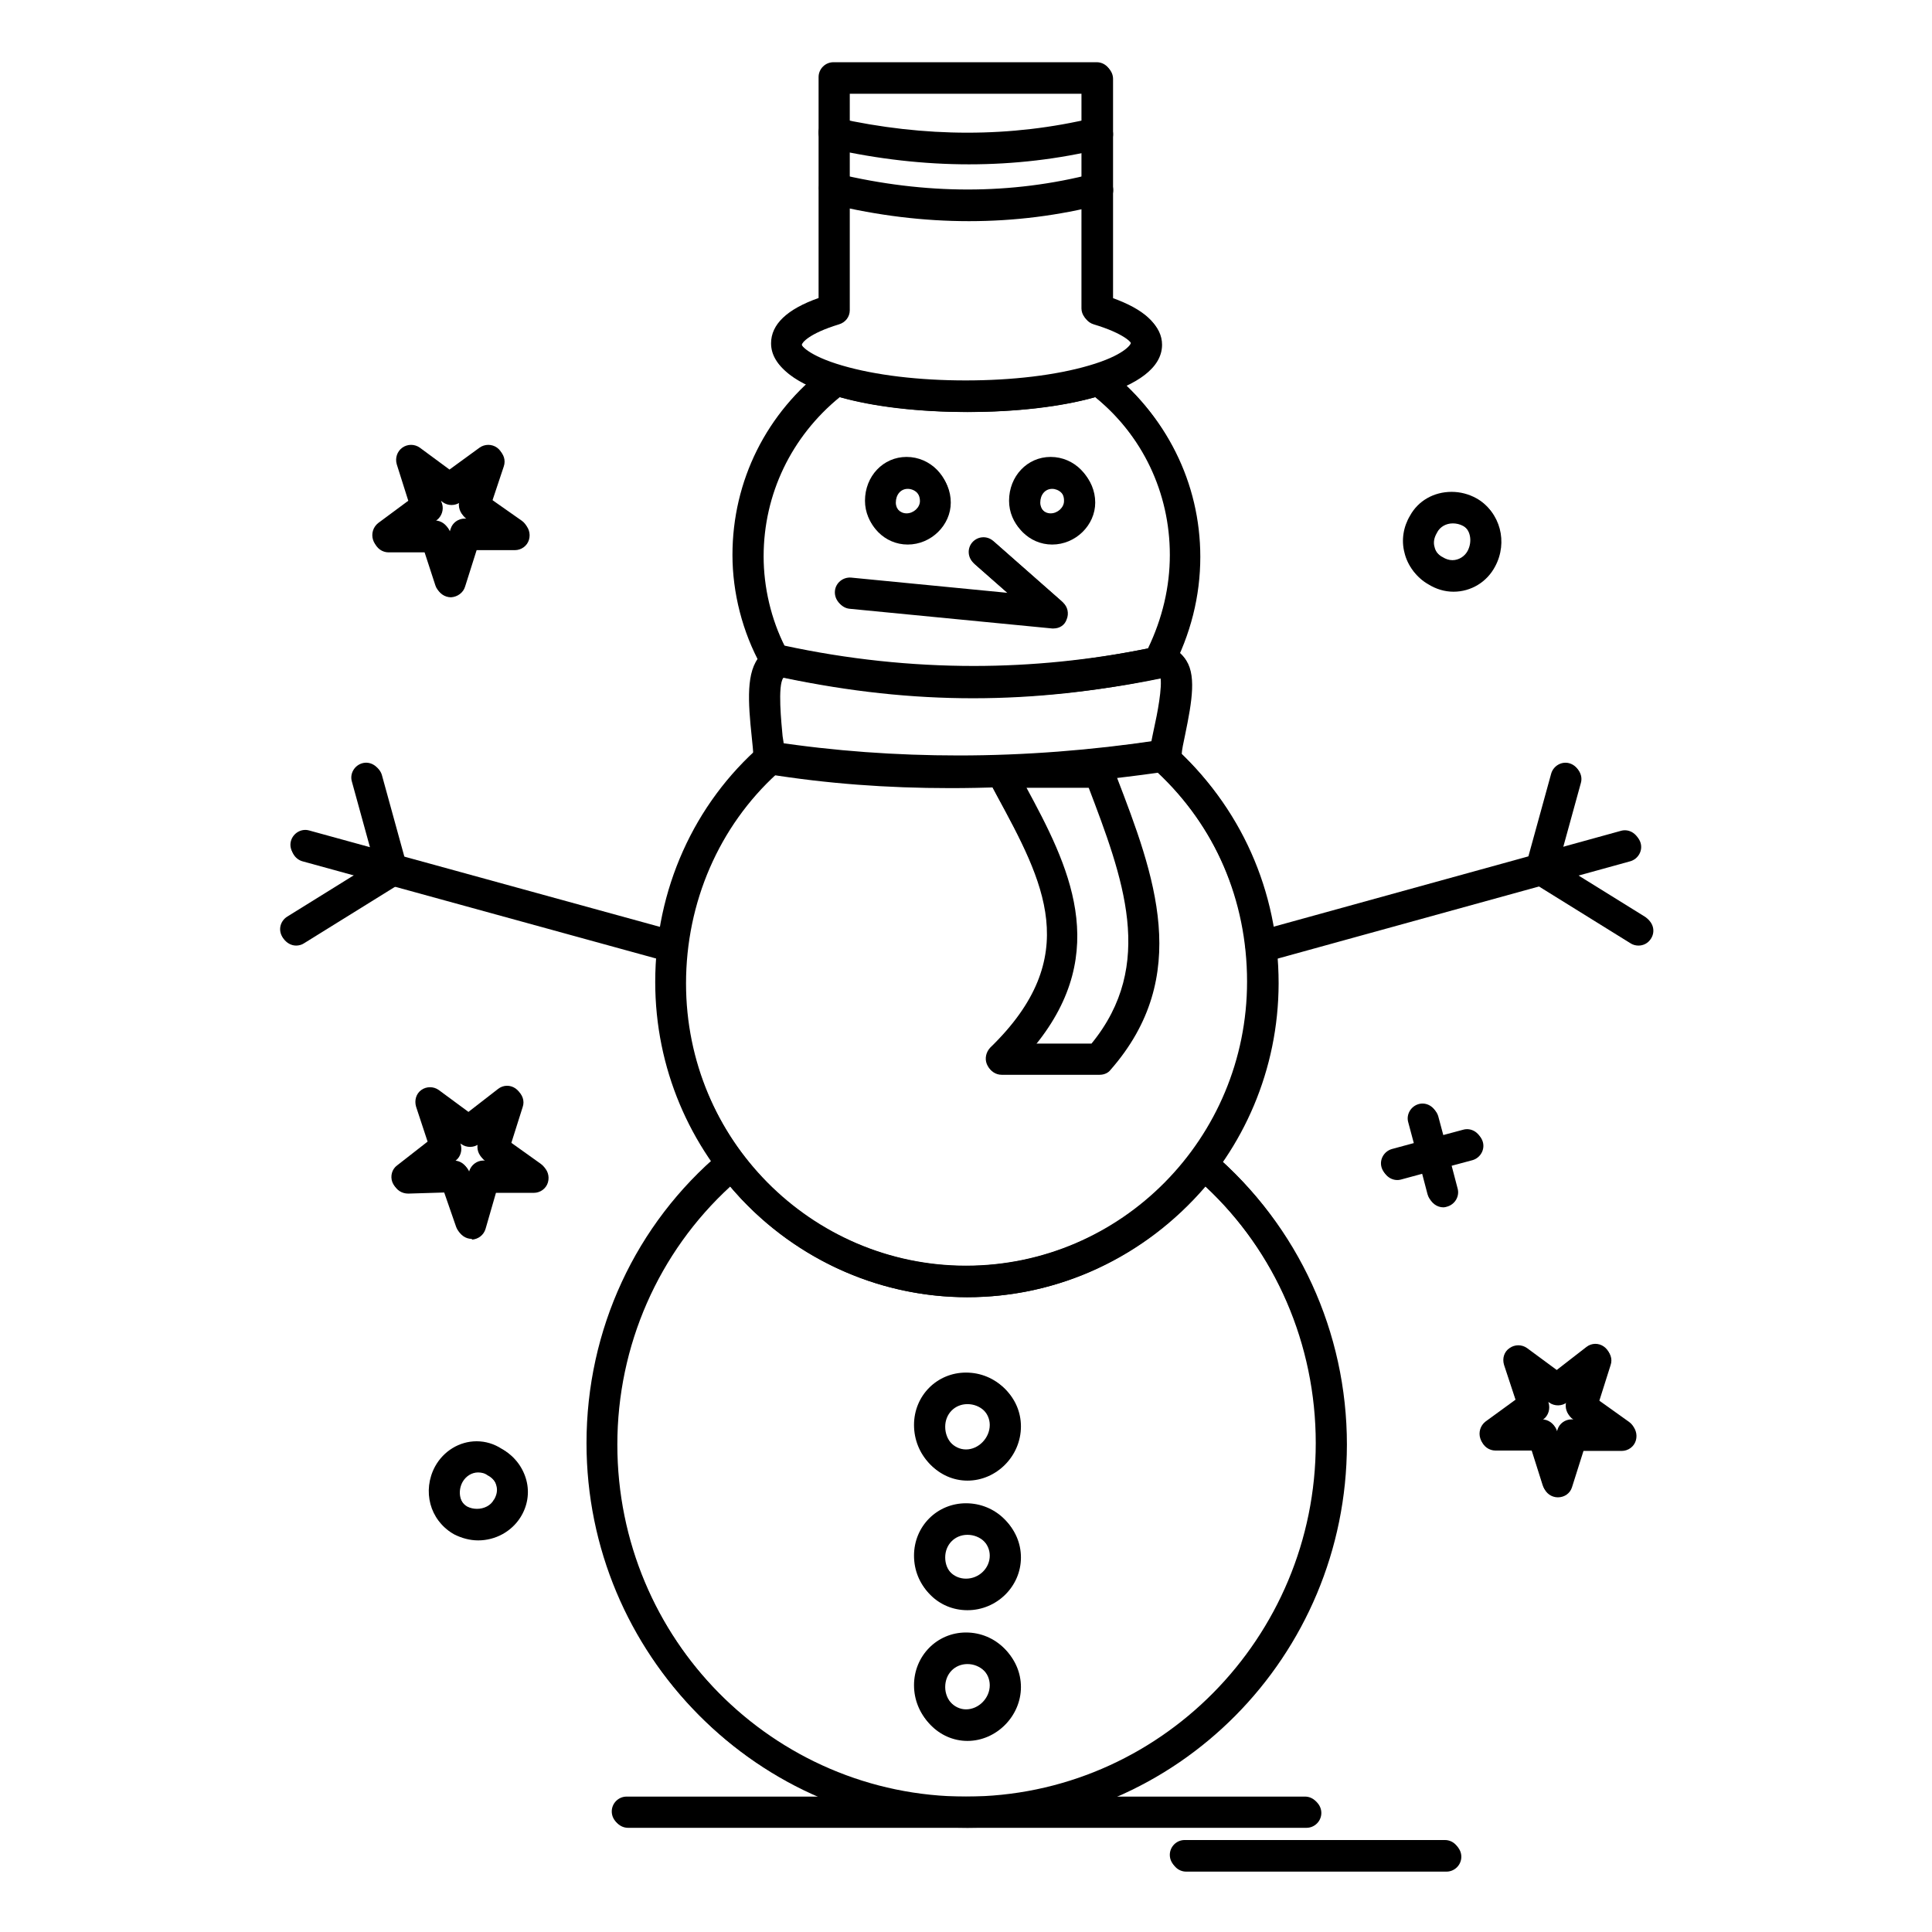 <?xml version="1.0" encoding="UTF-8"?>
<!-- The Best Svg Icon site in the world: iconSvg.co, Visit us! https://iconsvg.co -->
<svg fill="#000000" width="800px" height="800px" version="1.1" viewBox="144 144 512 512" xmlns="http://www.w3.org/2000/svg">
 <g>
  <path d="m400.39 628.39c-55.398 0-100.57-45.559-100.57-101.55 0-30.012 12.988-58.055 35.719-77.145 0.789-0.688 1.871-0.984 2.953-0.887 1.082 0.098 2.066 0.688 2.656 1.574 13.973 18.5 36.113 29.52 59.137 29.52 23.223 0 44.969-10.727 59.629-29.52 0.688-0.887 1.672-1.379 2.754-1.477s2.164 0.195 2.953 0.887c22.434 19.188 35.324 47.23 35.324 77.047-0.09 56.09-45.156 101.55-100.56 101.55zm-62.875-169.94c-18.992 17.418-29.914 42.117-29.914 68.387 0 51.66 41.625 93.676 92.691 93.676 51.07 0 92.691-42.016 92.691-93.676 0-26.176-10.727-50.871-29.52-68.387-16.039 18.695-38.867 29.324-63.172 29.324-24.008 0-47.23-10.824-62.777-29.324z"/>
  <path d="m400.39 487.77c-45.461 0-82.359-37.293-82.359-83.148 0-24.402 10.234-47.23 28.141-62.781 0.887-0.789 2.066-1.082 3.148-0.887 16.039 2.461 32.57 3.641 49.102 3.641 17.418 0 35.227-1.379 53.039-4.035 1.18-0.195 2.363 0.195 3.246 0.984 18.105 16.137 28.141 38.574 28.141 63.074-0.094 45.855-37.094 83.152-82.457 83.152zm-50.477-138.75c-15.352 13.973-24.109 34.145-24.109 55.598 0 41.523 33.457 75.277 74.488 75.277 41.133 0 74.488-33.75 74.488-75.277 0-21.648-8.562-41.426-24.109-55.988-17.516 2.559-35.129 3.836-52.348 3.836-16.234 0-32.57-1.184-48.41-3.445z"/>
  <path d="m402.46 328.86c-17.809 0-35.918-2.066-53.824-6.004-1.082-0.297-2.066-0.984-2.559-1.969-4.922-8.855-7.578-19.285-7.578-29.324 0-19.68 9.055-37.785 24.797-49.691 0.984-0.789 2.363-0.984 3.543-0.59 8.363 2.754 20.27 4.231 33.457 4.231s25.094-1.477 33.457-4.231c1.18-0.395 2.559-0.195 3.543 0.59 15.742 12.004 24.797 30.109 24.797 49.691 0 10.43-2.559 20.566-7.578 30.109-0.59 1.082-1.574 1.77-2.656 2.066-16.234 3.348-32.867 5.121-49.398 5.121zm-50.379-13.383c16.828 3.641 33.75 5.41 50.383 5.41 15.352 0 30.898-1.574 46.148-4.625 3.836-7.969 5.805-16.336 5.805-24.797 0-16.531-7.281-31.785-20.172-42.215-8.953 2.559-20.859 3.938-33.852 3.938-12.988 0-24.895-1.379-33.852-3.938-12.793 10.43-20.172 25.684-20.172 42.215 0.004 8.168 1.973 16.633 5.711 24.012z"/>
  <path d="m395.77 352.86c-16.727 0-32.57-1.18-48.512-3.738-1.082-0.195-2.066-0.789-2.656-1.672-0.59-0.887-0.789-1.969-0.59-2.953 0-0.688-0.195-2.856-0.395-4.625-0.984-9.348-1.574-17.516 2.262-21.648 1.871-2.066 4.527-2.856 7.477-2.262 16.926 3.543 32.766 5.312 48.512 5.312 15.742 0 31.586-1.77 48.512-5.312 0.688-0.098 1.277-0.195 1.969-0.195 2.262 0 4.133 0.887 5.512 2.559 3.344 4.035 2.066 11.414 0.195 20.469-0.395 1.77-0.887 4.231-0.887 5.019 0.195 0.984-0.098 1.969-0.59 2.856-0.59 0.887-1.574 1.574-2.656 1.672-20.855 3.047-39.848 4.519-58.152 4.519zm-43.984-11.02c14.465 2.066 28.93 3.148 43.984 3.148 17.023 0 34.637-1.277 53.727-4.035 0.195-1.082 0.492-2.363 0.789-3.836 0.688-3.051 2.262-10.922 1.574-13.48-17.32 3.641-33.652 5.41-49.988 5.41-16.336 0-32.668-1.77-50.086-5.41h-0.195c-1.574 2.066-0.492 12.102-0.195 15.449 0.195 1.082 0.293 1.969 0.391 2.754z"/>
  <path d="m422.83 288.31c-6.102 0-11.02-5.019-11.02-11.121 0-6.496 4.82-11.512 11.02-11.512 6.297 0 11.414 5.215 11.414 11.512 0 6.008-5.215 11.121-11.414 11.121zm0-14.758c-1.871 0-3.148 1.574-3.148 3.641 0 1.77 1.379 3.246 3.148 3.246 1.871 0 3.543-1.574 3.543-3.246 0-2.262-1.871-3.641-3.543-3.641z"/>
  <path d="m384.55 288.31c-6.102 0-11.02-5.019-11.02-11.121 0-6.496 4.82-11.512 11.02-11.512 6.297 0 11.414 5.215 11.414 11.512 0 6.008-5.215 11.121-11.414 11.121zm0-14.758c-1.871 0-3.148 1.574-3.148 3.641 0 1.77 1.379 3.246 3.148 3.246 1.871 0 3.543-1.574 3.543-3.246 0-2.262-1.773-3.641-3.543-3.641z"/>
  <path d="m423.22 310.55h-0.395l-53.629-5.215c-2.164-0.195-3.738-2.164-3.543-4.328 0.195-2.164 2.164-3.738 4.328-3.543l41.426 4.035-8.953-7.871c-1.672-1.477-1.77-3.938-0.395-5.512 1.477-1.672 3.938-1.77 5.512-0.395l18.105 15.941c1.277 1.082 1.672 2.953 0.984 4.527-0.492 1.477-1.867 2.359-3.441 2.359z"/>
  <path d="m435.42 428.83h-25.977c-1.574 0-3.051-0.984-3.641-2.461-0.59-1.477-0.195-3.148 0.887-4.328 24.895-24.109 14.168-43.984 1.672-67.012-0.789-1.477-1.574-2.953-2.363-4.43-0.688-1.18-0.59-2.656 0.098-3.836 0.688-1.18 1.969-1.871 3.344-1.871l25.98 0.004c1.672 0 3.051 0.984 3.641 2.559l0.887 2.461c9.938 25.879 20.172 52.742-1.672 77.637-0.59 0.785-1.676 1.277-2.856 1.277zm-17.023-7.871h15.254c17.121-20.961 8.363-43.887-0.887-68.191h-16.727c11.02 20.371 22.629 43.199 2.359 68.191z"/>
  <path d="m400.39 605.36c-7.578 0-13.777-6.394-13.777-14.27 0-7.773 6.102-13.973 13.777-13.973 7.871 0 14.168 6.297 14.168 13.973 0.004 7.676-6.492 14.27-14.168 14.27zm0-20.367c-3.344 0-5.902 2.559-5.902 6.102 0 3.445 2.754 6.394 5.902 6.394 3.344 0 6.297-2.953 6.297-6.394 0.004-3.348-2.852-6.102-6.297-6.102z"/>
  <path d="m400.39 570.72c-7.773 0-13.777-6.102-13.777-13.973 0-7.773 6.102-13.875 13.777-13.875 7.871 0 14.168 6.199 14.168 13.875 0.004 7.676-6.394 13.973-14.168 13.973zm0-19.977c-3.344 0-5.902 2.559-5.902 6.004s2.559 6.102 5.902 6.102c3.445 0 6.297-2.754 6.297-6.102 0.004-3.344-2.852-6.004-6.297-6.004z"/>
  <path d="m400.39 536.38c-7.578 0-13.777-6.394-13.777-14.367 0-7.773 6.102-13.875 13.777-13.875 7.871 0 14.168 6.199 14.168 13.875 0.004 7.871-6.492 14.367-14.168 14.367zm0-20.273c-3.344 0-5.902 2.559-5.902 6.004 0 3.543 2.656 6.496 5.902 6.496 3.344 0 6.297-3.051 6.297-6.496 0.004-3.344-2.852-6.004-6.297-6.004z"/>
  <path d="m478.42 399.02c-1.77 0-3.344-1.18-3.836-2.856-0.59-2.066 0.688-4.231 2.754-4.82l96.629-26.668c2.066-0.59 4.231 0.688 4.82 2.754 0.59 2.066-0.688 4.231-2.754 4.82l-96.629 26.668c-0.293 0.102-0.688 0.102-0.984 0.102z"/>
  <path d="m552.52 378.64c-0.395 0-0.688 0-1.082-0.098-2.066-0.59-3.344-2.754-2.754-4.82l6.691-24.305c0.59-2.066 2.754-3.344 4.82-2.754 2.066 0.59 3.344 2.754 2.754 4.82l-6.691 24.305c-0.395 1.77-1.969 2.852-3.738 2.852z"/>
  <path d="m578.2 394.59c-0.688 0-1.477-0.195-2.066-0.59l-25.684-15.941c-1.871-1.18-2.461-3.543-1.277-5.41 1.18-1.871 3.543-2.461 5.41-1.277l25.684 15.941c1.871 1.18 2.461 3.543 1.277 5.41-0.785 1.277-2.066 1.867-3.344 1.867z"/>
  <path d="m322.26 399.02c-0.395 0-0.688 0-1.082-0.098l-97.023-26.668c-2.066-0.59-3.344-2.754-2.754-4.82 0.59-2.066 2.754-3.344 4.82-2.754l97.023 26.668c2.066 0.59 3.344 2.754 2.754 4.82-0.391 1.668-1.965 2.852-3.738 2.852z"/>
  <path d="m248.17 378.64c-1.77 0-3.344-1.18-3.836-2.856l-6.695-24.301c-0.59-2.066 0.688-4.231 2.754-4.82 2.066-0.59 4.231 0.688 4.82 2.754l6.691 24.305c0.59 2.066-0.688 4.231-2.754 4.82-0.293 0.098-0.688 0.098-0.98 0.098z"/>
  <path d="m222.48 394.59c-1.277 0-2.559-0.688-3.344-1.871-1.18-1.871-0.59-4.231 1.277-5.41l25.684-15.941c1.871-1.18 4.231-0.59 5.41 1.277 1.18 1.871 0.59 4.231-1.277 5.41l-25.684 15.941c-0.59 0.398-1.379 0.594-2.066 0.594z"/>
  <path d="m400.39 253.18c-24.895 0-51.66-5.609-51.66-17.809 0-5.019 4.231-9.055 12.594-12.004l0.004-58.449c0-2.164 1.77-3.938 3.938-3.938h69.766c2.164 0 3.938 1.77 3.938 3.938v58.449c8.66 3.051 12.988 7.086 12.988 12.004-0.004 12.301-26.77 17.809-51.566 17.809zm-31.191-84.328v57.367c0 1.77-1.18 3.246-2.856 3.738-8.07 2.461-9.84 4.922-9.84 5.41 0 0.492 1.969 3.344 11.121 6.004 8.758 2.559 20.27 3.938 32.668 3.938 12.398 0 23.91-1.379 32.668-3.938 9.152-2.656 11.121-5.512 11.121-6.004-0.098-0.492-2.066-2.953-10.234-5.41-1.672-0.492-2.856-2.066-2.856-3.738l0.004-57.367z"/>
  <path d="m400.79 187.55c-11.906 0-24.109-1.379-36.406-4.133-2.164-0.492-3.445-2.559-2.953-4.723 0.492-2.164 2.559-3.445 4.723-2.953 23.418 5.215 46.25 5.215 67.996 0 2.066-0.492 4.231 0.789 4.723 2.953 0.492 2.066-0.789 4.231-2.953 4.723-11.414 2.758-23.125 4.133-35.129 4.133z"/>
  <path d="m400.79 202.61c-12.004 0-24.109-1.477-36.406-4.43-2.066-0.492-3.445-2.656-2.953-4.723 0.492-2.066 2.656-3.445 4.723-2.953 23.418 5.609 46.25 5.609 67.895 0 2.066-0.492 4.231 0.688 4.82 2.856 0.59 2.066-0.688 4.231-2.856 4.82-11.41 2.953-23.219 4.43-35.223 4.43z"/>
  <path d="m490.23 628.39h-179.78c-2.164 0-3.938-1.77-3.938-3.938 0-2.164 1.77-3.938 3.938-3.938h179.78c2.164 0 3.938 1.77 3.938 3.938 0 2.164-1.773 3.938-3.938 3.938z"/>
  <path d="m527.33 640h-68.98c-2.164 0-3.938-1.77-3.938-3.938 0-2.164 1.77-3.938 3.938-3.938h68.98c2.164 0 3.938 1.77 3.938 3.938 0 2.168-1.773 3.938-3.938 3.938z"/>
  <path d="m556.85 540.81c-1.672 0-3.246-1.082-3.738-2.754l-3.051-9.645h-9.742c-1.672 0-3.246-1.082-3.738-2.754-0.492-1.574 0-3.344 1.379-4.43l7.969-5.805-3.051-9.25c-0.492-1.672 0-3.445 1.477-4.43 1.379-0.984 3.246-0.984 4.625 0l7.871 5.805 7.871-6.102c1.379-1.082 3.246-1.082 4.625-0.098s2.066 2.754 1.477 4.43l-3.051 9.645 8.266 5.902c1.379 0.984 1.969 2.754 1.477 4.43-0.492 1.672-2.066 2.754-3.738 2.754h-10.137l-3.051 9.645c-0.488 1.574-1.965 2.656-3.738 2.656zm-4.527-20.27h0.59c1.672 0 3.246 1.082 3.738 2.754l0.195 0.59 0.195-0.59c0.492-1.672 2.066-2.754 3.738-2.754h0.688l-0.59-0.395c-1.379-0.984-1.969-2.754-1.477-4.43l0.098-0.297-0.195 0.195c-1.379 1.082-3.344 1.082-4.723 0.098l-0.297-0.195 0.098 0.195c0.492 1.574 0 3.445-1.379 4.43z"/>
  <path d="m263.52 302.29c-1.672 0-3.246-1.082-3.738-2.656l-3.051-9.25h-9.742c-1.672 0-3.246-1.082-3.738-2.754-0.492-1.574 0-3.344 1.379-4.43l7.969-5.902-3.051-9.645c-0.492-1.672 0.098-3.445 1.477-4.43 1.379-0.984 3.246-0.984 4.625 0l7.871 5.805 7.969-5.805c1.379-0.984 3.246-0.984 4.625 0s1.969 2.754 1.379 4.43l-3.051 9.152 8.266 5.805c1.379 0.984 1.969 2.754 1.477 4.43-0.492 1.672-2.066 2.754-3.738 2.754h-10.137l-3.051 9.645c-0.488 1.672-2.062 2.754-3.738 2.852zm-4.523-19.875h0.59c1.672 0 3.246 1.082 3.738 2.656l0.195 0.492 0.297-0.887c0.492-1.672 2.066-2.754 3.738-2.754h0.59l-0.492-0.395c-1.379-0.984-1.969-2.856-1.477-4.43l0.098-0.195-0.297 0.195c-1.379 0.984-3.246 0.984-4.625 0l-0.492-0.395 0.297 0.789c0.492 1.574-0.098 3.344-1.379 4.328z"/>
  <path d="m269.03 472.32c-1.672 0-3.148-1.082-3.738-2.656l-3.344-9.645-9.742 0.297c-1.77 0-3.246-0.984-3.836-2.559-0.59-1.574-0.098-3.445 1.277-4.43l8.07-6.297-3.051-9.25c-0.492-1.672 0-3.445 1.379-4.43 1.379-0.984 3.246-0.984 4.625 0l7.871 5.805 7.871-6.102c1.379-1.082 3.246-1.082 4.625-0.098 1.379 0.984 2.066 2.754 1.477 4.43l-3.051 9.645 8.266 5.902c1.379 0.984 1.969 2.754 1.477 4.43-0.492 1.672-2.066 2.754-3.738 2.754h-10.035l-2.754 9.543c-0.492 1.672-1.969 2.754-3.641 2.856 0.09-0.195-0.008-0.195-0.008-0.195zm-4.328-20.273c1.672 0 3.148 1.082 3.738 2.656l0.195 0.688 0.098-0.492c0.492-1.672 2.066-2.856 3.738-2.856h0.688l-0.59-0.395c-1.379-0.984-1.969-2.754-1.477-4.43l0.098-0.297-0.195 0.195c-1.379 1.082-3.344 1.082-4.723 0.098l-0.297-0.195 0.098 0.195c0.492 1.574 0 3.344-1.277 4.328l-0.688 0.492h0.492c0.004 0.012 0.004 0.012 0.102 0.012z"/>
  <path d="m529.2 300.81c-2.363 0-4.625-0.688-6.691-1.969-2.953-1.672-5.215-4.625-6.004-7.969-0.887-3.344-0.297-6.887 1.477-9.84 2.164-3.938 6.297-6.297 11.02-6.297 2.262 0 4.527 0.59 6.496 1.672 6.102 3.344 8.168 11.316 4.723 17.711-2.164 4.133-6.394 6.691-11.02 6.691zm-0.199-18.105c-1.77 0-3.344 0.887-4.133 2.363 0 0.098-0.098 0.195-0.098 0.195-0.688 1.18-0.984 2.461-0.59 3.738 0.297 1.277 1.18 2.363 2.363 3.051 0.098 0 0.195 0.098 0.195 0.098 0.789 0.492 1.672 0.789 2.559 0.789 1.672 0 3.246-0.984 4.035-2.461 1.379-2.656 0.688-5.805-1.574-7.086-0.887-0.492-1.871-0.688-2.758-0.688z"/>
  <path d="m270.7 552.22c-2.164 0-4.328-0.59-6.297-1.574-6.102-3.344-8.168-11.219-4.723-17.613 2.262-4.133 6.496-6.691 11.02-6.691 2.363 0 4.625 0.688 6.691 1.969 3.051 1.672 5.215 4.625 6.102 7.969 0.887 3.344 0.297 6.887-1.574 9.84-2.363 3.742-6.594 6.102-11.219 6.102zm0-18.008c-1.672 0-3.246 0.984-4.133 2.559-1.379 2.559-0.688 5.707 1.574 6.988 0.789 0.395 1.672 0.59 2.559 0.59 1.871 0 3.641-0.887 4.43-2.363 0 0 0-0.098 0.098-0.098 0.688-1.18 0.984-2.461 0.59-3.738-0.297-1.277-1.18-2.363-2.363-3.051-0.098 0-0.195-0.098-0.195-0.098-0.785-0.59-1.672-0.789-2.559-0.789z"/>
  <path d="m526.54 463.96c-1.77 0-3.344-1.18-3.836-2.953l-1.574-6.004-5.805 1.574c-2.066 0.59-4.231-0.688-4.82-2.754-0.59-2.066 0.688-4.231 2.754-4.82l5.805-1.574-1.477-5.512c-0.59-2.066 0.688-4.231 2.754-4.82s4.231 0.688 4.82 2.754l1.477 5.512 5.512-1.477c2.066-0.59 4.231 0.688 4.82 2.754 0.59 2.066-0.688 4.231-2.754 4.82l-5.512 1.477 1.574 6.004c0.59 2.066-0.688 4.231-2.754 4.82-0.297 0.102-0.691 0.199-0.984 0.199z"/>
  <path d="m400 627.99c-55.398 0-100.57-45.559-100.57-101.55 0-30.012 12.988-58.055 35.719-77.145 0.789-0.688 1.871-0.984 2.953-0.887s2.066 0.688 2.656 1.574c13.973 18.5 36.113 29.52 59.137 29.52 23.223 0 44.969-10.727 59.629-29.52 0.688-0.887 1.672-1.379 2.754-1.477 1.082-0.098 2.164 0.195 2.953 0.887 22.434 19.188 35.324 47.23 35.324 77.047 0.004 55.992-45.16 101.55-100.56 101.55zm-62.781-169.94c-18.992 17.418-29.914 42.117-29.914 68.387 0 51.66 41.625 93.676 92.691 93.676 51.07 0 92.691-42.016 92.691-93.676 0-26.176-10.727-50.871-29.52-68.387-16.039 18.695-38.867 29.324-63.172 29.324-24.105 0-47.23-10.922-62.777-29.324z"/>
  <path d="m400 487.38c-45.461 0-82.359-37.293-82.359-83.148 0-24.402 10.234-47.23 28.141-62.781 0.887-0.789 2.066-1.082 3.148-0.887 16.039 2.461 32.57 3.641 49.102 3.641 17.418 0 35.227-1.379 53.039-4.035 1.18-0.195 2.363 0.195 3.246 0.984 18.105 16.137 28.141 38.574 28.141 63.074-0.098 45.859-36.996 83.152-82.457 83.152zm-50.383-138.84c-15.352 13.973-24.109 34.145-24.109 55.598 0 41.523 33.457 75.277 74.488 75.277 41.133 0 74.488-33.75 74.488-75.277 0-21.648-8.562-41.426-24.109-55.988-17.516 2.559-35.129 3.836-52.348 3.836-16.332 0.098-32.566-1.082-48.41-3.445z"/>
  <path d="m402.07 328.36c-17.809 0-35.918-2.066-53.824-6.004-1.082-0.297-2.066-0.984-2.559-1.969-4.922-8.855-7.578-19.285-7.578-29.324 0-19.68 9.055-37.785 24.797-49.691 0.984-0.789 2.363-0.984 3.543-0.59 8.363 2.754 20.27 4.231 33.457 4.231s25.094-1.477 33.457-4.231c1.18-0.395 2.559-0.195 3.543 0.59 15.742 12.004 24.797 30.109 24.797 49.691 0 10.43-2.559 20.566-7.578 30.109-0.59 1.082-1.574 1.77-2.656 2.066-16.141 3.352-32.867 5.121-49.398 5.121zm-50.285-13.285c16.828 3.641 33.75 5.41 50.281 5.41 15.352 0 30.898-1.574 46.148-4.625 3.836-7.969 5.805-16.336 5.805-24.797 0-16.531-7.281-31.785-20.172-42.215-8.953 2.559-20.859 3.938-33.852 3.938-12.988 0-24.895-1.379-33.852-3.938-12.793 10.43-20.172 25.684-20.172 42.215 0.008 8.172 2.074 16.633 5.812 24.012z"/>
  <path d="m395.38 352.37c-16.727 0-32.57-1.18-48.512-3.738-1.082-0.195-2.066-0.789-2.656-1.672-0.59-0.887-0.789-1.969-0.59-2.953 0-0.688-0.195-2.856-0.395-4.625-0.984-9.348-1.574-17.516 2.262-21.648 1.871-2.066 4.527-2.953 7.477-2.262 16.926 3.543 32.766 5.312 48.512 5.312 15.742 0 31.586-1.77 48.512-5.312 0.688-0.098 1.277-0.195 1.969-0.195 2.262 0 4.133 0.887 5.512 2.559 3.344 4.035 2.066 11.414 0.195 20.469-0.395 1.77-0.887 4.231-0.887 5.117 0.195 0.984-0.098 1.969-0.59 2.856-0.59 0.887-1.574 1.574-2.656 1.672-20.859 2.949-39.852 4.422-58.152 4.422zm-43.984-10.922c14.465 2.066 28.832 3.148 43.984 3.148 17.023 0 34.637-1.277 53.727-4.035 0.195-1.082 0.492-2.363 0.789-3.836 0.688-3.051 2.262-10.922 1.574-13.48-17.32 3.641-33.652 5.41-49.988 5.41-16.336 0-32.668-1.77-50.086-5.41h-0.195c-1.574 2.066-0.492 12.102-0.195 15.449 0.191 0.984 0.289 1.969 0.391 2.754z"/>
  <path d="m422.43 287.82c-6.102 0-11.02-5.019-11.02-11.121 0-6.496 4.82-11.609 11.02-11.609 6.297 0 11.414 5.215 11.414 11.609 0.098 6.008-5.215 11.121-11.414 11.121zm0-14.758c-1.871 0-3.148 1.574-3.148 3.738 0 1.77 1.379 3.246 3.148 3.246 1.871 0 3.543-1.574 3.543-3.246 0.098-2.359-1.773-3.738-3.543-3.738z"/>
  <path d="m384.25 287.82c-6.102 0-11.02-5.019-11.02-11.121 0-6.496 4.82-11.609 11.02-11.609 6.297 0 11.414 5.215 11.414 11.609 0 6.008-5.215 11.121-11.414 11.121zm0-14.758c-1.871 0-3.148 1.574-3.148 3.738 0 1.77 1.379 3.246 3.148 3.246 1.871 0 3.543-1.574 3.543-3.246 0-2.359-1.871-3.738-3.543-3.738z"/>
  <path d="m422.83 310.16h-0.395l-53.629-5.215c-2.164-0.195-3.738-2.164-3.543-4.328 0.195-2.164 2.164-3.738 4.328-3.543l41.426 4.035-8.953-7.871c-1.672-1.477-1.77-3.938-0.395-5.512 1.477-1.672 3.938-1.77 5.512-0.395l18.105 15.941c1.277 1.082 1.672 2.953 0.984 4.527-0.391 1.375-1.867 2.359-3.441 2.359z"/>
  <path d="m435.13 428.44h-25.977c-1.574 0-3.051-0.984-3.641-2.461-0.59-1.477-0.195-3.148 0.887-4.328 24.895-24.109 14.168-43.984 1.672-67.012-0.789-1.477-1.574-2.953-2.363-4.43-0.688-1.18-0.59-2.656 0.098-3.836 0.688-1.18 1.969-1.871 3.344-1.871h25.977c1.672 0 3.051 0.984 3.641 2.559l0.887 2.461c9.938 25.879 20.172 52.742-1.672 77.637-0.688 0.789-1.77 1.281-2.852 1.281zm-17.125-7.875h15.254c17.121-20.961 8.363-43.887-0.887-68.191h-16.727c11.117 20.371 22.633 43.102 2.359 68.191z"/>
  <path d="m400 604.87c-7.578 0-13.777-6.394-13.777-14.27 0-7.773 6.102-13.973 13.777-13.973 7.871 0 14.168 6.297 14.168 13.973 0 7.676-6.496 14.27-14.168 14.27zm0-20.367c-3.344 0-5.902 2.559-5.902 6.102 0 3.445 2.754 6.394 5.902 6.394 3.344 0 6.297-2.953 6.297-6.394 0-3.348-2.856-6.102-6.297-6.102z"/>
  <path d="m400 570.23c-7.773 0-13.777-6.102-13.777-13.973 0-7.773 6.102-13.875 13.777-13.875 7.871 0 14.168 6.199 14.168 13.875 0 7.676-6.297 13.973-14.168 13.973zm0-19.977c-3.344 0-5.902 2.559-5.902 6.004 0 3.445 2.559 6.102 5.902 6.102 3.445 0 6.297-2.754 6.297-6.102 0-3.246-2.856-6.004-6.297-6.004z"/>
  <path d="m400 535.99c-7.578 0-13.777-6.394-13.777-14.367 0-7.773 6.102-13.875 13.777-13.875 7.871 0 14.168 6.199 14.168 13.875 0 7.773-6.496 14.367-14.168 14.367zm0-20.371c-3.344 0-5.902 2.559-5.902 6.004 0 3.543 2.656 6.496 5.902 6.496 3.344 0 6.297-3.051 6.297-6.496 0-3.246-2.856-6.004-6.297-6.004z"/>
  <path d="m478.03 398.52c-1.77 0-3.344-1.18-3.836-2.856-0.59-2.066 0.688-4.231 2.754-4.82l96.629-26.668c2.066-0.59 4.231 0.688 4.82 2.754 0.59 2.066-0.688 4.231-2.754 4.82l-96.629 26.668c-0.297 0.102-0.594 0.102-0.984 0.102z"/>
  <path d="m552.22 378.25c-0.395 0-0.688 0-1.082-0.098-2.066-0.59-3.344-2.754-2.754-4.82l6.691-24.305c0.59-2.066 2.754-3.344 4.82-2.754 2.066 0.59 3.344 2.754 2.754 4.82l-6.691 24.305c-0.488 1.668-2.062 2.852-3.738 2.852z"/>
  <path d="m577.81 394.19c-0.688 0-1.477-0.195-2.066-0.59l-25.684-15.941c-1.871-1.18-2.461-3.543-1.277-5.41 1.18-1.871 3.543-2.461 5.41-1.277l25.684 15.941c1.871 1.18 2.461 3.543 1.277 5.41-0.688 1.18-1.969 1.867-3.344 1.867z"/>
  <path d="m321.97 398.52c-0.395 0-0.688 0-1.082-0.098l-97.023-26.766c-2.066-0.59-3.344-2.754-2.754-4.82s2.754-3.344 4.82-2.754l97.023 26.668c2.066 0.59 3.344 2.754 2.754 4.82-0.492 1.867-2.066 2.949-3.738 2.949z"/>
  <path d="m247.77 378.25c-1.77 0-3.344-1.18-3.836-2.856l-6.691-24.305c-0.59-2.066 0.688-4.231 2.754-4.82 2.066-0.59 4.231 0.688 4.82 2.754l6.691 24.305c0.59 2.066-0.688 4.231-2.754 4.82-0.297 0-0.59 0.102-0.984 0.102z"/>
  <path d="m222.19 394.19c-1.277 0-2.559-0.688-3.344-1.871-1.18-1.871-0.59-4.231 1.277-5.41l25.684-15.941c1.871-1.18 4.231-0.59 5.41 1.277 1.18 1.871 0.59 4.231-1.277 5.41l-25.684 15.941c-0.688 0.398-1.375 0.594-2.066 0.594z"/>
  <path d="m400 252.79c-24.895 0-51.66-5.609-51.66-17.809 0-5.019 4.231-9.055 12.594-12.004v-58.551c0-2.164 1.77-3.938 3.938-3.938h69.766c2.164 0 3.938 1.77 3.938 3.938l-0.004 58.449c8.66 3.051 12.988 7.086 12.988 12.004 0.102 12.301-26.664 17.91-51.559 17.91zm-31.195-84.43v57.367c0 1.77-1.18 3.246-2.856 3.738-8.07 2.461-9.84 4.922-9.84 5.41 0 0.492 1.969 3.344 11.121 6.004 8.758 2.559 20.27 3.938 32.668 3.938 12.398 0 23.91-1.379 32.668-3.938 9.152-2.656 11.121-5.512 11.121-6.004-0.098-0.492-2.066-2.953-10.234-5.41-1.672-0.492-2.856-2.066-2.856-3.738l0.004-57.367z"/>
  <path d="m400.39 187.06c-11.906 0-24.109-1.379-36.406-4.133-2.164-0.492-3.445-2.559-2.953-4.723s2.559-3.445 4.723-2.953c23.418 5.215 46.25 5.215 67.996 0 2.066-0.492 4.231 0.789 4.723 2.953 0.492 2.066-0.789 4.231-2.953 4.723-11.414 2.758-23.121 4.133-35.129 4.133z"/>
  <path d="m400.49 202.12c-12.004 0-24.109-1.477-36.406-4.43-2.066-0.492-3.445-2.656-2.953-4.723 0.492-2.066 2.656-3.445 4.723-2.953 23.418 5.609 46.25 5.609 67.895 0 2.066-0.492 4.231 0.688 4.82 2.856 0.59 2.164-0.688 4.231-2.856 4.82-11.512 2.953-23.316 4.43-35.223 4.43z"/>
  <path d="m489.94 627.99h-179.88c-2.164 0-3.938-1.77-3.938-3.938 0-2.164 1.77-3.938 3.938-3.938h179.78c2.164 0 3.938 1.77 3.938 3.938-0.004 2.168-1.676 3.938-3.84 3.938z"/>
  <path d="m526.93 639.5h-68.98c-2.164 0-3.938-1.77-3.938-3.938 0-2.164 1.77-3.938 3.938-3.938l68.98 0.004c2.164 0 3.938 1.77 3.938 3.938 0 2.164-1.672 3.934-3.938 3.934z"/>
  <path d="m556.55 540.32c-1.672 0-3.246-1.082-3.738-2.754l-3.051-9.645h-9.742c-1.672 0-3.246-1.082-3.738-2.754-0.492-1.574 0-3.344 1.379-4.43l7.969-5.805-3.051-9.25c-0.492-1.672 0-3.445 1.477-4.43 1.379-0.984 3.246-0.984 4.625 0l7.871 5.805 7.871-6.102c1.379-1.082 3.246-1.082 4.625-0.098 1.379 0.984 2.066 2.754 1.477 4.43l-3.051 9.645 8.266 5.902c1.379 0.984 1.969 2.754 1.477 4.43-0.492 1.672-2.066 2.754-3.738 2.754h-10.137l-3.051 9.645c-0.492 1.574-2.066 2.656-3.738 2.656zm-4.527-20.172h0.59c1.672 0 3.246 1.082 3.738 2.754l0.195 0.59 0.195-0.59c0.492-1.672 2.066-2.754 3.738-2.754h0.688l-0.59-0.395c-1.379-0.984-1.969-2.754-1.477-4.43l0.098-0.297-0.195 0.195c-1.379 1.082-3.344 1.082-4.723 0.098l-0.297-0.195 0.098 0.195c0.492 1.574 0 3.445-1.379 4.43z"/>
  <path d="m263.12 301.8c-1.672 0-3.246-1.082-3.738-2.656l-3.051-9.352h-9.742c-1.672 0-3.246-1.082-3.738-2.754-0.492-1.574 0-3.344 1.379-4.43l7.969-5.902-3.051-9.645c-0.492-1.672 0.098-3.445 1.477-4.43s3.246-0.984 4.625 0l7.871 5.805 7.969-5.805c1.379-0.984 3.246-0.984 4.625 0s1.969 2.754 1.379 4.43l-3.051 9.152 8.266 5.805c1.379 0.984 1.969 2.754 1.477 4.43-0.492 1.672-2.066 2.754-3.738 2.754h-10.137l-3.051 9.645c-0.492 1.77-1.969 2.953-3.738 2.953 0.098 0 0 0 0 0zm-4.527-19.879h0.59c1.672 0 3.246 1.082 3.738 2.656l0.195 0.492 0.297-0.887c0.492-1.672 2.066-2.754 3.738-2.754h0.59l-0.492-0.395c-1.379-0.984-1.969-2.856-1.477-4.43l0.098-0.195-0.297 0.195c-1.379 0.984-3.246 0.984-4.625 0l-0.492-0.395 0.297 0.789c0.492 1.574-0.098 3.344-1.379 4.328z"/>
  <path d="m268.63 471.83c-1.672 0-3.148-1.082-3.738-2.656l-3.344-9.645-9.742 0.297c-1.672 0-3.246-0.984-3.836-2.559s-0.098-3.445 1.277-4.43l8.07-6.297-3.051-9.25c-0.492-1.672 0-3.445 1.379-4.43 1.379-0.984 3.246-0.984 4.625 0l7.871 5.805 7.871-6.102c1.379-1.082 3.246-1.082 4.625-0.098s2.066 2.754 1.477 4.43l-3.051 9.645 8.266 5.902c1.379 0.984 1.969 2.754 1.477 4.43-0.492 1.672-2.066 2.754-3.738 2.754h-10.035l-2.754 9.543c-0.492 1.672-1.969 2.754-3.641 2.856 0.094-0.195 0.094-0.195-0.008-0.195zm-4.328-20.273c1.672 0 3.148 1.082 3.738 2.656l0.195 0.688 0.098-0.492c0.492-1.672 2.066-2.856 3.738-2.856h0.688l-0.59-0.395c-1.379-0.984-1.969-2.754-1.477-4.43l0.098-0.297-0.195 0.195c-1.379 1.082-3.344 1.082-4.723 0.098l-0.297-0.195 0.098 0.195c0.492 1.574 0 3.344-1.277 4.328l-0.688 0.492h0.492l0.102 0.012z"/>
  <path d="m528.9 300.42c-2.363 0-4.625-0.688-6.691-1.969-2.953-1.672-5.215-4.625-6.004-7.969-0.887-3.344-0.297-6.887 1.477-9.84 2.164-3.938 6.297-6.297 11.02-6.297 2.262 0 4.527 0.59 6.496 1.672 6.102 3.344 8.168 11.316 4.723 17.711-2.262 4.133-6.492 6.691-11.02 6.691zm-0.293-18.203c-1.77 0-3.344 0.887-4.133 2.363 0 0.098-0.098 0.195-0.098 0.195-0.688 1.18-0.984 2.461-0.59 3.738 0.297 1.277 1.18 2.363 2.363 3.051 0.098 0 0.195 0.098 0.195 0.098 0.789 0.492 1.672 0.789 2.559 0.789 1.672 0 3.246-0.984 4.035-2.461 1.379-2.656 0.688-5.805-1.574-7.086-0.793-0.395-1.777-0.688-2.758-0.688z"/>
  <path d="m270.31 551.83c-2.164 0-4.328-0.59-6.297-1.574-6.102-3.344-8.168-11.219-4.723-17.613 2.262-4.133 6.496-6.691 11.02-6.691 2.363 0 4.625 0.688 6.594 1.969 3.051 1.672 5.215 4.625 6.102 7.969 0.887 3.344 0.297 6.887-1.574 9.84-2.168 3.738-6.496 6.102-11.121 6.102zm0.098-18.109c-1.672 0-3.246 0.984-4.133 2.559-1.379 2.559-0.688 5.707 1.574 6.988 0.789 0.395 1.672 0.59 2.559 0.59 1.871 0 3.641-0.887 4.43-2.363 0 0 0-0.098 0.098-0.098 0.688-1.18 0.984-2.461 0.59-3.738-0.297-1.277-1.18-2.363-2.363-3.051-0.098 0-0.195-0.098-0.195-0.098-0.887-0.492-1.676-0.789-2.559-0.789z"/>
  <path d="m526.15 463.46c-1.77 0-3.344-1.18-3.836-2.953l-1.574-6.004-5.805 1.574c-2.066 0.59-4.231-0.688-4.82-2.754-0.59-2.066 0.688-4.231 2.754-4.82l5.805-1.574-1.477-5.512c-0.59-2.066 0.688-4.231 2.754-4.82 2.066-0.59 4.231 0.688 4.82 2.754l1.477 5.512 5.512-1.477c2.066-0.59 4.231 0.688 4.82 2.754 0.59 2.066-0.688 4.231-2.754 4.82l-5.512 1.477 1.574 6.004c0.59 2.066-0.688 4.231-2.754 4.82-0.297 0.102-0.59 0.199-0.984 0.199z"/>
 </g>
</svg>